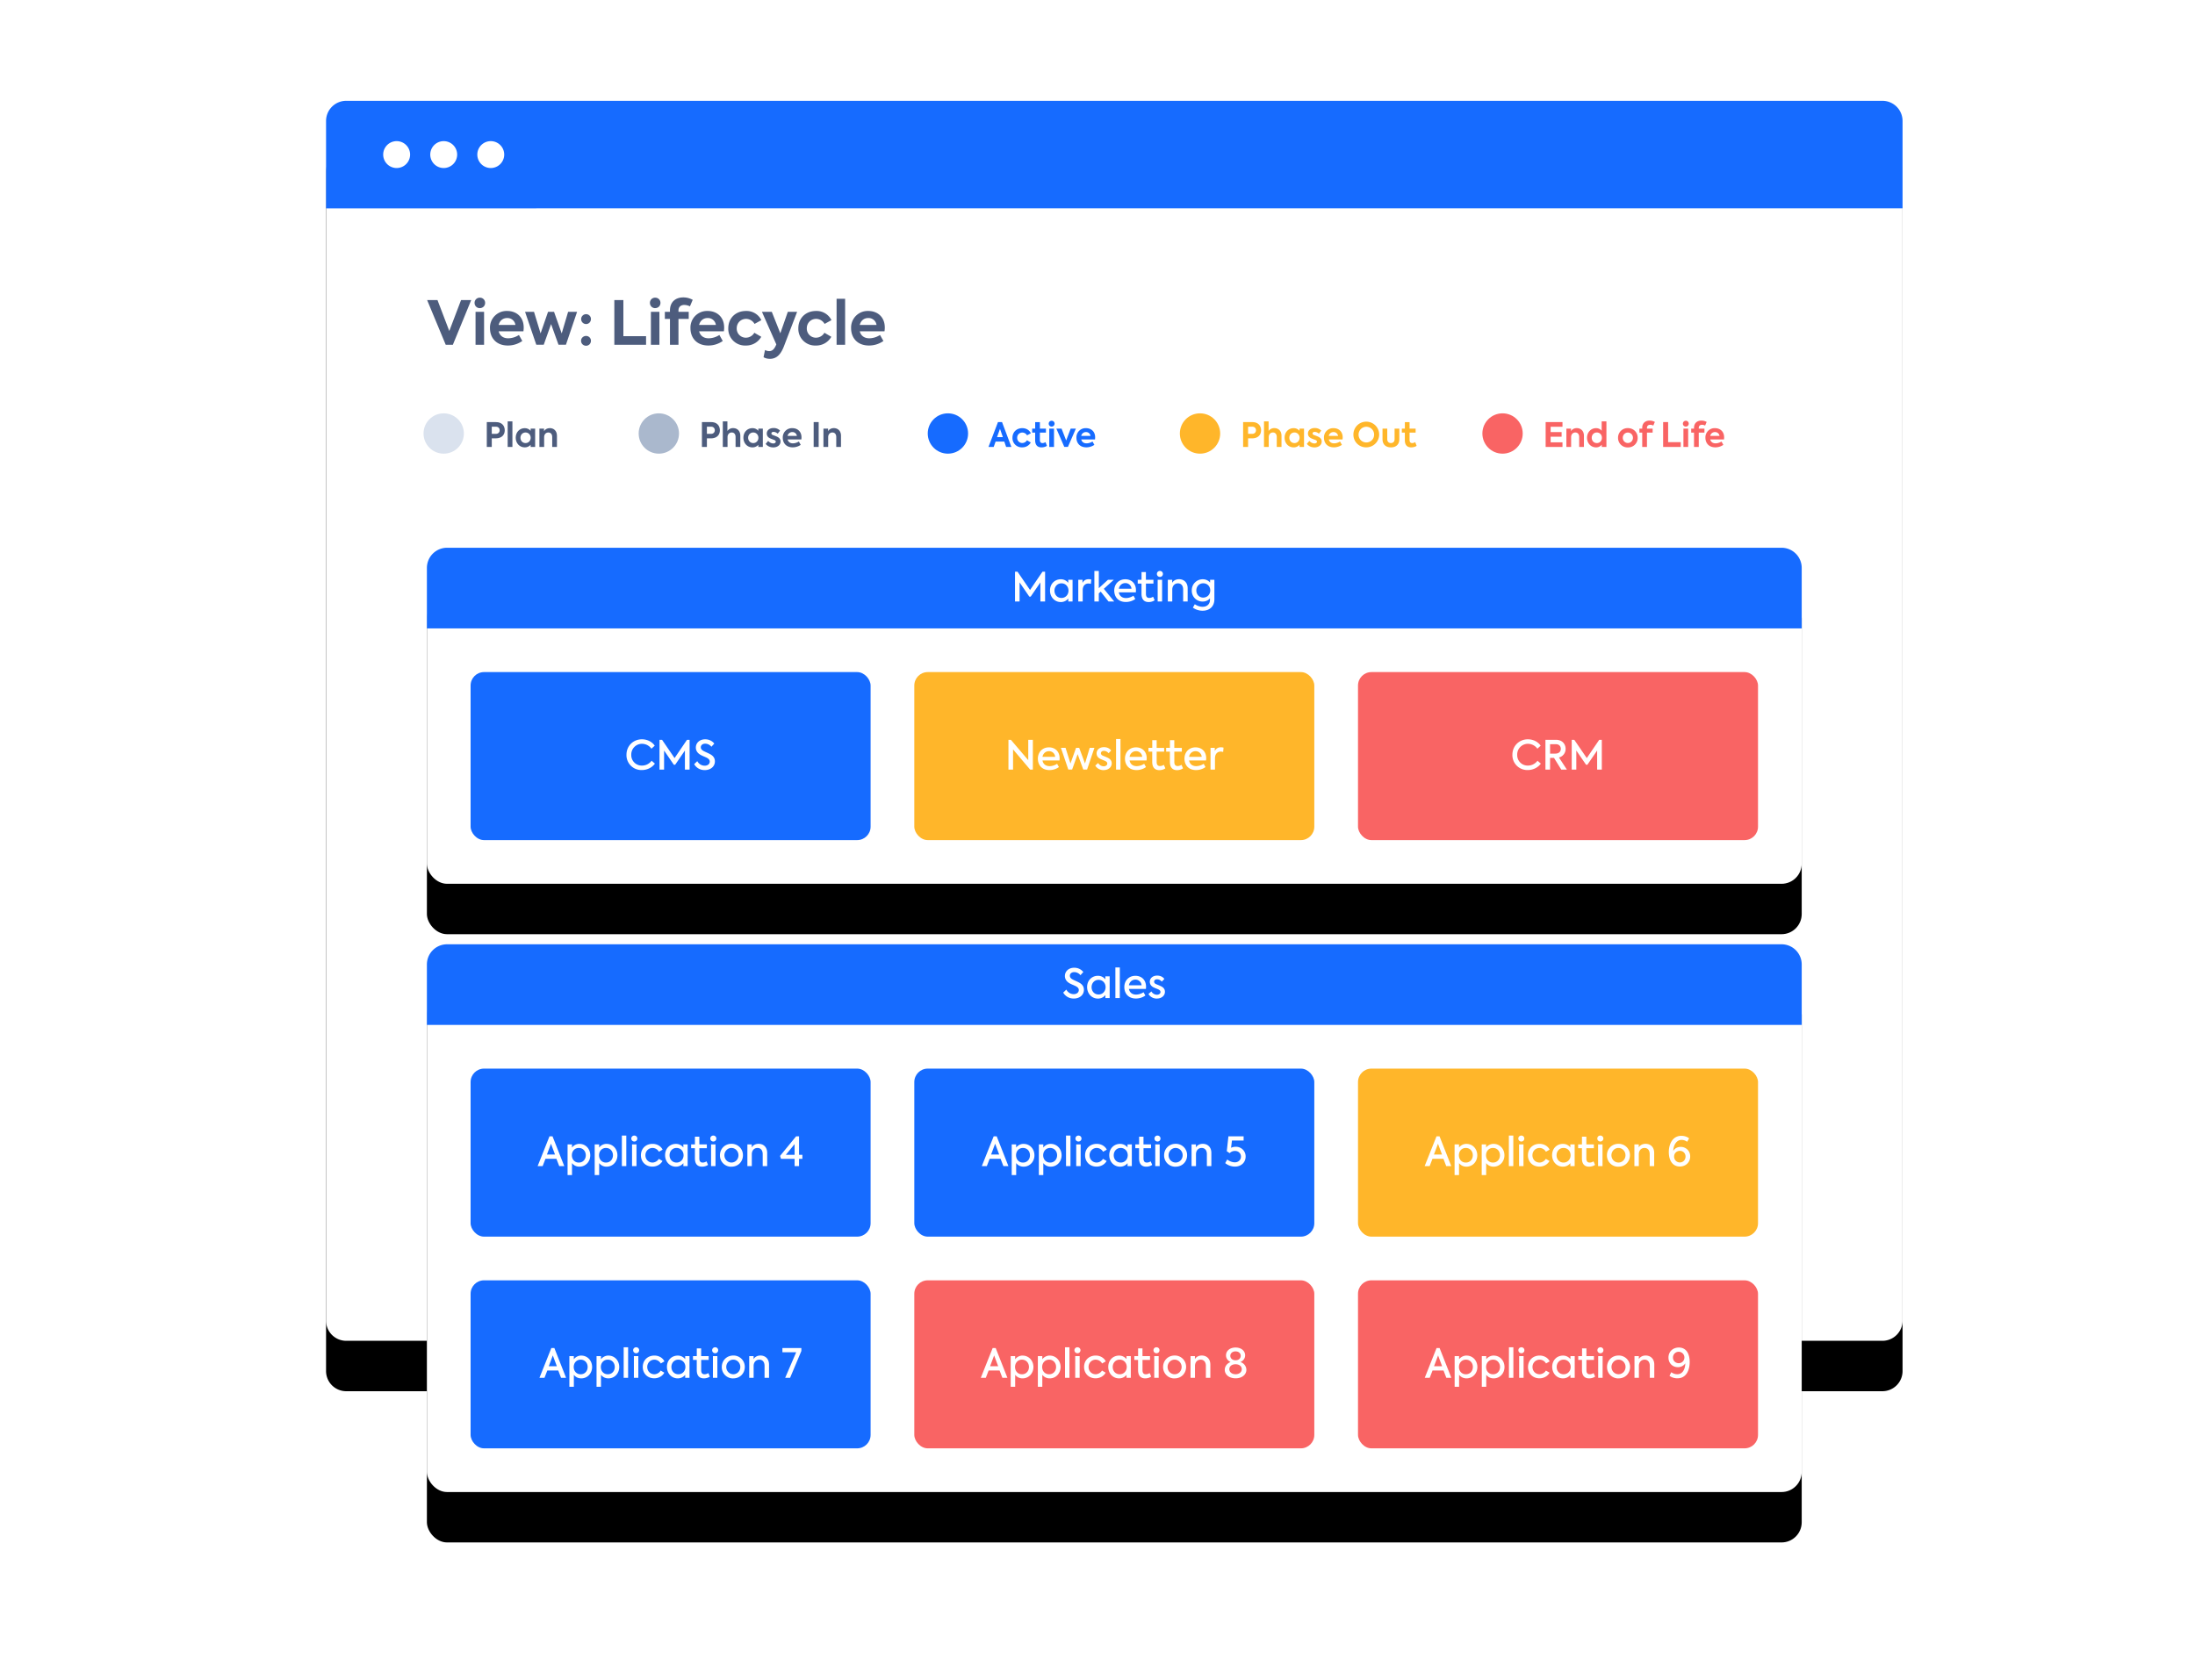 <svg width="653" height="500" xmlns="http://www.w3.org/2000/svg" xmlns:xlink="http://www.w3.org/1999/xlink"><defs><path d="M103 30h457a6 6 0 0 1 6 6v357a6 6 0 0 1-6 6H103a6 6 0 0 1-6-6V36a6 6 0 0 1 6-6z" id="b"/><filter x="-12.8%" y="-12.2%" width="125.6%" height="132.5%" filterUnits="objectBoundingBox" id="a"><feOffset dy="15" in="SourceAlpha" result="shadowOffsetOuter1"/><feGaussianBlur stdDeviation="17.5" in="shadowOffsetOuter1" result="shadowBlurOuter1"/><feColorMatrix values="0 0 0 0 0.157 0 0 0 0 0.204 0 0 0 0 0.31 0 0 0 0.2 0" in="shadowBlurOuter1"/></filter><rect id="d" x="127" y="163" width="409" height="100" rx="6"/><filter x="-14.7%" y="-45%" width="129.3%" height="220%" filterUnits="objectBoundingBox" id="c"><feOffset dy="15" in="SourceAlpha" result="shadowOffsetOuter1"/><feGaussianBlur stdDeviation="17.5" in="shadowOffsetOuter1" result="shadowBlurOuter1"/><feColorMatrix values="0 0 0 0 0.157 0 0 0 0 0.204 0 0 0 0 0.31 0 0 0 0.2 0" in="shadowBlurOuter1"/></filter><rect id="f" x="127" y="281" width="409" height="163" rx="6"/><filter x="-14.7%" y="-27.6%" width="129.3%" height="173.6%" filterUnits="objectBoundingBox" id="e"><feOffset dy="15" in="SourceAlpha" result="shadowOffsetOuter1"/><feGaussianBlur stdDeviation="17.5" in="shadowOffsetOuter1" result="shadowBlurOuter1"/><feColorMatrix values="0 0 0 0 0.157 0 0 0 0 0.204 0 0 0 0 0.31 0 0 0 0.2 0" in="shadowBlurOuter1"/></filter></defs><g fill="none" fill-rule="evenodd"><use fill="#000" filter="url(#a)" xlink:href="#b"/><use fill="#FFF" xlink:href="#b"/><path d="M103 30h457a6 6 0 0 1 6 6v26H97V36a6 6 0 0 1 6-6z" fill="#166BFF"/><path d="M118 50a4 4 0 1 1 0-8 4 4 0 0 1 0 8zm14 0a4 4 0 1 1 0-8 4 4 0 0 1 0 8zm14 0a4 4 0 1 1 0-8 4 4 0 0 1 0 8z" fill="#FFF"/><path d="M137.15 89.3h3.03l-5.46 13.3h-2.12l-5.53-13.3h3.08l3.51 9.2 3.5-9.2zm5.6 2.4c-.88 0-1.57-.67-1.57-1.57 0-.89.69-1.55 1.57-1.55.88 0 1.57.66 1.57 1.55 0 .9-.69 1.56-1.57 1.56zm1.26 10.9h-2.54v-9.81h2.54v9.81zm11.79-5.13c0 .4-.04.76-.09 1.12h-7.36c.3 1.18 1.19 2.08 2.86 2.08a6 6 0 0 0 3.17-.99l1 1.79a7.42 7.42 0 0 1-4.28 1.35c-3.67 0-5.33-2.5-5.33-5.13a4.93 4.93 0 0 1 5.12-5.15c2.79 0 4.91 1.82 4.91 4.93zm-4.91-2.83c-1.28 0-2.24.78-2.54 2.06h4.98a2.37 2.37 0 0 0-2.44-2.06zm8.65 7.94l-3.34-9.79h2.66l1.96 6.43 2.22-6.43h1.78l2.28 6.43 1.91-6.43h2.67l-3.32 9.8h-2.21l-2.21-6.15-2.18 6.14h-2.22zm14.82-6.15a1.47 1.47 0 1 1 0-2.94c.79 0 1.44.63 1.44 1.44 0 .87-.65 1.5-1.44 1.5zm0 6.46c-.83 0-1.5-.63-1.5-1.48 0-.8.67-1.44 1.5-1.44.79 0 1.44.63 1.44 1.44 0 .85-.65 1.48-1.44 1.48zm8.4-.29V89.3h2.69v10.74h6.75v2.56h-9.44zm12.15-10.9c-.88 0-1.56-.67-1.56-1.57 0-.89.68-1.55 1.56-1.55.89 0 1.57.66 1.57 1.55 0 .9-.68 1.56-1.57 1.56zm1.26 10.9h-2.53v-9.81h2.53v9.81zm7.5-11.86c-1.18 0-1.83.6-1.83 1.7v.35h3.05v2.12h-3.05v7.69h-2.53v-7.69h-1.52V92.8h1.52v-.4c0-2.6 1.72-3.9 3.97-3.9 1.07 0 1.95.27 2.8.72l-.83 1.94a3.84 3.84 0 0 0-1.59-.41zm11.76 6.73c0 .4-.03.76-.09 1.12h-7.36c.3 1.18 1.19 2.08 2.86 2.08a6 6 0 0 0 3.17-.99l1.01 1.79a7.42 7.42 0 0 1-4.28 1.35c-3.68 0-5.33-2.5-5.33-5.13a4.93 4.93 0 0 1 5.11-5.15c2.79 0 4.91 1.82 4.91 4.93zm-4.91-2.83c-1.28 0-2.23.78-2.54 2.06h4.99a2.37 2.37 0 0 0-2.45-2.06zm11.34 8.18a4.96 4.96 0 0 1-5.2-5.13c0-3 2.16-5.15 5.27-5.15a4.9 4.9 0 0 1 4.57 2.73l-2.03 1.12a2.92 2.92 0 0 0-2.5-1.5c-1.6 0-2.8 1.21-2.8 2.8a2.7 2.7 0 0 0 2.74 2.8 2.9 2.9 0 0 0 2.5-1.47l2.06 1.2a5.12 5.12 0 0 1-4.61 2.6zm12.51-10.03h2.77l-3.94 10.3c-.94 2.4-2.16 3.69-4.16 3.69-.74 0-1.4-.18-1.89-.49l.43-2.12c.38.18.81.32 1.26.32.81 0 1.4-.47 1.91-1.55l.2-.45-4.28-9.7h2.93l2.54 6.39 2.23-6.39zm8.33 10.03a4.96 4.96 0 0 1-5.2-5.13c0-3 2.16-5.15 5.28-5.15a4.9 4.9 0 0 1 4.57 2.73l-2.04 1.12a2.92 2.92 0 0 0-2.5-1.5c-1.6 0-2.79 1.21-2.79 2.8a2.7 2.7 0 0 0 2.74 2.8 2.9 2.9 0 0 0 2.5-1.47l2.05 1.2a5.12 5.12 0 0 1-4.6 2.6zm8.72-.22h-2.54V88.92h2.54v13.68zm11.8-5.13c0 .4-.03.76-.09 1.12h-7.36c.3 1.18 1.19 2.08 2.86 2.08a6 6 0 0 0 3.17-.99l1.01 1.79a7.42 7.42 0 0 1-4.28 1.35c-3.68 0-5.33-2.5-5.33-5.13a4.93 4.93 0 0 1 5.11-5.15c2.79 0 4.91 1.82 4.91 4.93zm-4.91-2.83c-1.28 0-2.23.78-2.54 2.06h4.99a2.37 2.37 0 0 0-2.45-2.06z" fill="#4D5C7D" fill-rule="nonzero"/><circle fill="#DAE2EE" fill-rule="nonzero" cx="132" cy="129" r="6"/><path d="M147.55 125.61c1.86 0 2.61 1.21 2.61 2.44 0 1.26-.79 2.4-2.72 2.4h-1.14V133h-1.48v-7.39h2.73zm-.06 3.5c.81 0 1.16-.54 1.16-1.08 0-.55-.38-1.05-1.08-1.05h-1.27v2.13h1.19zm4.95 3.89h-1.41v-7.6h1.41v7.6zm5.42-5.45h1.34V133h-1.34v-.63c-.4.43-.97.76-1.74.76-1.58 0-2.7-1.26-2.7-2.88 0-1.64 1.15-2.84 2.7-2.84.77 0 1.33.34 1.74.79v-.65zm-1.51 4.3c.9 0 1.53-.72 1.53-1.58 0-.85-.63-1.57-1.53-1.57-.91 0-1.52.72-1.52 1.57 0 .87.62 1.58 1.52 1.58zm4.12 1.15v-5.45h1.38v.76c.28-.51.9-.91 1.71-.91 1.1 0 2.13.73 2.13 2.27V133h-1.41v-2.95c0-.88-.47-1.35-1.15-1.35-.74 0-1.25.56-1.25 1.38V133h-1.41z" fill="#4D5C7D" fill-rule="nonzero"/><circle fill="#AAB8CD" fill-rule="nonzero" cx="196" cy="129" r="6"/><path d="M211.55 125.61c1.86 0 2.61 1.21 2.61 2.44 0 1.26-.79 2.4-2.72 2.4h-1.14V133h-1.48v-7.39h2.73zm-.06 3.5c.81 0 1.16-.54 1.16-1.08 0-.55-.38-1.05-1.08-1.05h-1.27v2.13h1.19zm3.54 3.89v-7.6h1.37v2.86a2 2 0 0 1 1.72-.86c1.1 0 2.12.73 2.12 2.27V133h-1.41v-2.95c0-.88-.46-1.35-1.14-1.35-.74 0-1.25.56-1.25 1.38V133h-1.41zm10.57-5.45h1.34V133h-1.34v-.63c-.4.43-.97.76-1.74.76-1.58 0-2.7-1.26-2.7-2.88 0-1.64 1.15-2.84 2.7-2.84.77 0 1.33.34 1.74.79v-.65zm-1.51 4.3c.9 0 1.53-.72 1.53-1.58 0-.85-.63-1.57-1.53-1.57-.91 0-1.52.72-1.52 1.57 0 .87.62 1.58 1.52 1.58zm5.94 1.29c-.87 0-1.7-.35-2.25-1.05l.75-.89c.39.47.96.76 1.51.76.43 0 .75-.22.75-.53 0-.2-.13-.35-.39-.47-.3-.14-1.02-.37-1.35-.54-.62-.3-.94-.78-.94-1.41 0-.95.8-1.64 2.04-1.64.7 0 1.38.23 1.91.78l-.7.91a1.85 1.85 0 0 0-1.25-.54c-.39 0-.62.21-.62.46 0 .19.12.38.48.5.34.13.88.31 1.31.53.61.32.92.74.92 1.38 0 .99-.84 1.75-2.17 1.75zm8.41-2.99c0 .22-.02.42-.05.62h-4.09c.17.66.66 1.16 1.59 1.16.6 0 1.3-.23 1.76-.55l.56.99c-.52.38-1.37.75-2.38.75-2.04 0-2.96-1.39-2.96-2.85a2.74 2.74 0 0 1 2.84-2.86c1.55 0 2.73 1.01 2.73 2.74zm-2.73-1.57a1.4 1.4 0 0 0-1.41 1.14h2.77a1.32 1.32 0 0 0-1.36-1.14zm6.35-2.97h1.49V133h-1.49v-7.39zm2.91 7.39v-5.45h1.38v.76c.28-.51.9-.91 1.71-.91 1.1 0 2.13.73 2.13 2.27V133h-1.41v-2.95c0-.88-.47-1.35-1.15-1.35-.74 0-1.25.56-1.25 1.38V133h-1.41z" fill="#4D5C7D" fill-rule="nonzero"/><circle fill="#166BFF" fill-rule="nonzero" cx="282" cy="129" r="6"/><path d="M299.32 133l-.55-1.6h-2.58l-.57 1.6h-1.55l2.82-7.39h1.21l2.78 7.39h-1.56zm-1.83-5.38l-.88 2.46h1.74l-.86-2.46zm6.6 5.5a2.76 2.76 0 0 1-2.89-2.85c0-1.66 1.2-2.86 2.93-2.86 1.08 0 2.08.53 2.54 1.52l-1.13.62a1.62 1.62 0 0 0-1.39-.83c-.89 0-1.55.67-1.55 1.55 0 .89.65 1.56 1.52 1.56.58 0 1.15-.35 1.39-.82l1.14.67a2.85 2.85 0 0 1-2.56 1.44zm6.95-1.55l.42 1.11c-.43.29-1.05.45-1.61.45-1.25 0-1.9-.74-1.9-2.15v-2.25h-.89v-1.18h.9v-1.93h1.4v1.93h1.8v1.18h-1.8v2.16c0 .63.24.96.77.96.35 0 .64-.13.91-.28zm1.82-4.63a.85.85 0 0 1-.87-.87c0-.49.38-.86.87-.86s.87.37.87.86c0 .5-.38.87-.87.87zm.7 6.06h-1.41v-5.45h1.41V133zm4.96-5.45h1.55l-2.37 5.44h-1.08l-2.36-5.44h1.55l1.37 3.53 1.34-3.53zm7.28 2.6c0 .22-.02.42-.05.62h-4.09c.17.66.66 1.16 1.59 1.16.6 0 1.3-.23 1.76-.55l.56.99c-.52.38-1.37.75-2.38.75-2.04 0-2.96-1.39-2.96-2.85a2.74 2.74 0 0 1 2.84-2.86c1.55 0 2.73 1.01 2.73 2.74zm-2.73-1.57a1.4 1.4 0 0 0-1.41 1.14h2.77a1.32 1.32 0 0 0-1.36-1.14z" fill="#166BFF" fill-rule="nonzero"/><circle fill="#FFB62A" fill-rule="nonzero" cx="357" cy="129" r="6"/><path d="M372.55 125.61c1.86 0 2.61 1.21 2.61 2.44 0 1.26-.79 2.4-2.72 2.4h-1.14V133h-1.48v-7.39h2.73zm-.06 3.5c.81 0 1.16-.54 1.16-1.08 0-.55-.38-1.05-1.08-1.05h-1.27v2.13h1.19zm3.54 3.89v-7.6h1.37v2.86a2 2 0 0 1 1.72-.86c1.1 0 2.12.73 2.12 2.27V133h-1.41v-2.95c0-.88-.46-1.35-1.14-1.35-.74 0-1.25.56-1.25 1.38V133h-1.41zm10.57-5.45h1.34V133h-1.34v-.63c-.4.43-.97.76-1.74.76-1.58 0-2.7-1.26-2.7-2.88 0-1.64 1.15-2.84 2.7-2.84.77 0 1.33.34 1.74.79v-.65zm-1.51 4.3c.9 0 1.53-.72 1.53-1.58 0-.85-.63-1.57-1.53-1.57-.91 0-1.52.72-1.52 1.57 0 .87.62 1.58 1.52 1.58zm5.94 1.29c-.87 0-1.7-.35-2.25-1.05l.75-.89c.39.47.96.76 1.51.76.43 0 .75-.22.75-.53 0-.2-.13-.35-.39-.47-.3-.14-1.02-.37-1.35-.54-.62-.3-.94-.78-.94-1.41 0-.95.8-1.64 2.04-1.64.7 0 1.38.23 1.91.78l-.7.91a1.85 1.85 0 0 0-1.25-.54c-.39 0-.62.21-.62.46 0 .19.12.38.48.5.34.13.88.31 1.31.53.61.32.92.74.92 1.38 0 .99-.84 1.75-2.17 1.75zm8.41-2.99c0 .22-.02.42-.05.62h-4.09c.17.66.66 1.16 1.59 1.16.6 0 1.3-.23 1.76-.55l.56.99c-.52.38-1.37.75-2.38.75-2.04 0-2.96-1.39-2.96-2.85a2.74 2.74 0 0 1 2.84-2.86c1.55 0 2.73 1.01 2.73 2.74zm-2.73-1.57a1.4 1.4 0 0 0-1.41 1.14h2.77a1.32 1.32 0 0 0-1.36-1.14zm9.76 4.54a3.75 3.75 0 0 1-3.84-3.79 3.81 3.81 0 0 1 3.85-3.85 3.82 3.82 0 1 1-.01 7.64zm.01-1.46c1.3 0 2.32-1 2.31-2.35a2.3 2.3 0 1 0-4.62 0 2.28 2.28 0 0 0 2.31 2.35zm7.31 1.47c-1.53 0-2.5-.89-2.5-2.43v-3.15h1.41v3.15c0 .68.4 1.14 1.09 1.14.69 0 1.09-.46 1.09-1.14v-3.15h1.41v3.15c0 1.55-.96 2.43-2.5 2.43zm7.23-1.56l.42 1.11c-.43.29-1.05.45-1.61.45-1.25 0-1.9-.74-1.9-2.15v-2.25h-.89v-1.18h.9v-1.93h1.4v1.93h1.8v1.18h-1.8v2.16c0 .63.24.96.77.96.35 0 .64-.13.91-.28z" fill="#FFB62A" fill-rule="nonzero"/><circle fill="#F96464" fill-rule="nonzero" cx="447" cy="129" r="6"/><path d="M459.82 133v-7.39h5.01v1.38h-3.52v1.59h3.26v1.38h-3.26v1.66h3.52V133h-5.01zm6.17 0v-5.45h1.38v.76c.28-.51.9-.91 1.71-.91 1.1 0 2.13.73 2.13 2.27V133h-1.41v-2.95c0-.88-.47-1.35-1.15-1.35-.74 0-1.25.56-1.25 1.38V133h-1.41zm10.5-7.6h1.41v7.6h-1.38v-.67c-.38.46-.92.8-1.69.8-1.54 0-2.7-1.22-2.7-2.86 0-1.62 1.17-2.86 2.7-2.86.75 0 1.28.33 1.66.77v-2.78zm-1.44 6.45c.91 0 1.51-.71 1.51-1.58 0-.86-.6-1.57-1.51-1.57s-1.52.71-1.52 1.57c0 .87.61 1.58 1.52 1.58zm9.23 1.29a2.81 2.81 0 0 1-2.92-2.87 2.83 2.83 0 0 1 2.92-2.87c1.74 0 2.92 1.3 2.92 2.87a2.81 2.81 0 0 1-2.92 2.87zm0-1.31c.85 0 1.51-.69 1.51-1.56 0-.86-.66-1.55-1.51-1.55s-1.51.69-1.51 1.55c0 .87.66 1.56 1.51 1.56zm6.69-5.42c-.65 0-1.01.33-1.01.95v.19h1.69v1.18h-1.69V133h-1.41v-4.27h-.84v-1.18h.84v-.22c0-1.45.96-2.17 2.21-2.17.59 0 1.08.15 1.55.4l-.46 1.08a2.13 2.13 0 0 0-.88-.23zm3.8 6.59v-7.39h1.49v5.97h3.75V133h-5.24zm6.75-6.06a.85.85 0 0 1-.87-.87c0-.49.38-.86.87-.86s.87.37.87.86c0 .5-.38.87-.87.87zm.7 6.06h-1.41v-5.45h1.41V133zm4.16-6.59c-.65 0-1.01.33-1.01.95v.19h1.69v1.18h-1.69V133h-1.41v-4.27h-.84v-1.18h.84v-.22c0-1.45.96-2.17 2.21-2.17.59 0 1.08.15 1.55.4l-.46 1.08a2.13 2.13 0 0 0-.88-.23zm6.54 3.74c0 .22-.02.42-.05.62h-4.09c.17.66.66 1.16 1.59 1.16.6 0 1.3-.23 1.76-.55l.56.99c-.52.38-1.37.75-2.38.75-2.04 0-2.96-1.39-2.96-2.85a2.74 2.74 0 0 1 2.84-2.86c1.55 0 2.73 1.01 2.73 2.74zm-2.73-1.57a1.4 1.4 0 0 0-1.41 1.14h2.77a1.32 1.32 0 0 0-1.36-1.14z" fill="#F96464" fill-rule="nonzero"/><use fill="#000" filter="url(#c)" xlink:href="#d"/><use fill="#FFF" xlink:href="#d"/><path d="M133 163h397a6 6 0 0 1 6 6v18H127v-18a6 6 0 0 1 6-6z" fill="#166BFF"/><path d="M301.96 179v-8.87h.75l3.72 5.44 3.7-5.44h.78V179h-1.4v-5.68l-2.89 4.23h-.4l-2.9-4.23V179h-1.36zm15.85-6.47h1.27V179h-1.27v-.89a2.81 2.81 0 0 1-2.21 1.05c-1.87 0-3.23-1.5-3.23-3.44 0-1.93 1.37-3.34 3.23-3.34.95 0 1.68.43 2.2 1.05v-.9zm-2.03 5.41c1.25 0 2.09-1 2.09-2.18 0-1.18-.84-2.17-2.09-2.17-1.27 0-2.08 1-2.08 2.18 0 1.19.82 2.17 2.08 2.17zm5 1.06v-6.47h1.26v.93c.4-.75 1.01-1.1 1.84-1.1.23 0 .5.03.77.11l-.12 1.29a2.14 2.14 0 0 0-.71-.12c-.94 0-1.72.6-1.72 2.05V179h-1.32zm9 0l-2.32-2.94-.57.52V179h-1.32v-9.1h1.32v5.13l2.73-2.5h1.74l-2.98 2.69 3.1 3.78h-1.7zm8.16-3.36c0 .26-.02.46-.04.64h-5.06c.18.92.82 1.69 2.15 1.69a4.1 4.1 0 0 0 2.2-.7l.55.97c-.59.46-1.63.9-2.8.9-2.43 0-3.46-1.69-3.46-3.4 0-1.91 1.32-3.36 3.3-3.36 1.8 0 3.16 1.2 3.16 3.26zm-3.16-2.12c-1.01 0-1.74.68-1.94 1.68h3.77a1.79 1.79 0 0 0-1.83-1.68zm8.26 4.06l.46 1.04c-.48.36-1.15.54-1.79.54-1.43 0-2.12-.9-2.12-2.48v-3.02h-1.12v-1.13h1.13v-2.29h1.3v2.3h2.24v1.12h-2.23v3.05c0 .78.27 1.23 1 1.23.41 0 .79-.15 1.13-.36zm2.03-5.9c-.5 0-.9-.38-.9-.9 0-.5.4-.88.9-.88s.89.38.89.88c0 .52-.38.9-.89.9zm.65 7.32h-1.32v-6.47h1.32V179zm1.7 0v-6.47h1.3v.91c.37-.66 1.12-1.08 2.05-1.08 1.32 0 2.55.87 2.55 2.7V179h-1.34v-3.56c0-1.22-.64-1.85-1.54-1.85-1 0-1.7.77-1.7 1.87V179h-1.32zm12.58-6.47h1.27v5.81c0 2.11-1.41 3.4-3.5 3.4a4.97 4.97 0 0 1-2.9-.92l.58-1.02c.58.41 1.43.77 2.3.77 1.4 0 2.21-.87 2.21-2.05v-.47c-.51.59-1.23.96-2.17.96a3.2 3.2 0 0 1-3.24-3.32 3.24 3.24 0 0 1 3.3-3.31c.93 0 1.63.4 2.15.98v-.83zm-2.04 5.3c1.2 0 2.08-.92 2.08-2.13 0-1.22-.88-2.12-2.08-2.12-1.19 0-2.06.9-2.06 2.12 0 1.22.87 2.14 2.06 2.14z" fill="#FFF" fill-rule="nonzero"/><use fill="#000" filter="url(#e)" xlink:href="#f"/><use fill="#FFF" xlink:href="#f"/><rect fill="#166BFF" x="140" y="200" width="119" height="50" rx="4"/><path d="M190.93 229.15a4.43 4.43 0 0 1-4.56-4.53c0-2.74 2.1-4.62 4.6-4.62 1.64 0 3.07.79 3.81 1.9l-.98.9a3.48 3.48 0 0 0-2.8-1.46 3.18 3.18 0 0 0-3.2 3.28 3.1 3.1 0 0 0 3.2 3.2c1.17 0 2.18-.56 2.85-1.44l.98.86c-.79 1.1-2.2 1.91-3.9 1.91zm5.27-.13v-8.87h.76l3.72 5.44 3.7-5.44h.77v8.87h-1.39v-5.68l-2.9 4.23h-.4l-2.9-4.23v5.68h-1.36zm13.44.14a3.51 3.51 0 0 1-3.13-1.76l.93-.9a2.48 2.48 0 0 0 2.2 1.36c.95 0 1.51-.57 1.51-1.22 0-.55-.4-.88-.87-1.14-.6-.3-1.31-.54-1.92-.9-.77-.46-1.35-1.14-1.35-2.14 0-1.37 1.1-2.46 2.79-2.46.97 0 1.96.37 2.7 1.27l-.86.95a2.39 2.39 0 0 0-1.83-.92c-.76 0-1.32.42-1.32 1.08 0 .52.36.84.74 1.06.48.28 1.48.67 2.09 1.02.8.44 1.36 1.1 1.36 2.11 0 1.53-1.28 2.6-3.04 2.6z" fill="#FFF" fill-rule="nonzero"/><rect fill="#166BFF" x="140" y="318" width="119" height="50" rx="4"/><path d="M166.37 347.02l-.84-2.18h-3.26l-.84 2.18h-1.49l3.53-8.87h.9l3.5 8.87h-1.5zm-2.46-6.67l-1.2 3.21h2.4l-1.2-3.21zm8.48.05c1.86 0 3.21 1.5 3.21 3.4 0 1.86-1.35 3.38-3.23 3.38-.96 0-1.69-.42-2.2-1.06v3.56h-1.32v-9.13h1.32v.94a2.8 2.8 0 0 1 2.22-1.1zm-.2 5.56c1.26 0 2.08-.98 2.08-2.18 0-1.19-.82-2.17-2.08-2.17-1.26 0-2.06 1-2.06 2.17 0 1.2.8 2.18 2.06 2.18zm8.27-5.56c1.86 0 3.22 1.5 3.22 3.4 0 1.86-1.36 3.38-3.23 3.38-.96 0-1.7-.42-2.2-1.06v3.56h-1.33v-9.13h1.32v.94a2.8 2.8 0 0 1 2.22-1.1zm-.19 5.56c1.26 0 2.08-.98 2.08-2.18 0-1.19-.82-2.17-2.08-2.17-1.26 0-2.06 1-2.06 2.17 0 1.2.8 2.18 2.06 2.18zm6.05 1.06H185v-9.1h1.32v9.1zm2.39-7.32c-.5 0-.9-.38-.9-.9 0-.5.4-.88.9-.88s.88.38.88.88c0 .52-.38.9-.88.9zm.64 7.32h-1.32v-6.47h1.32v6.47zm4.74.14c-2 0-3.42-1.41-3.42-3.37 0-1.98 1.43-3.4 3.47-3.4 1.29 0 2.46.65 2.98 1.73l-1.1.62a2.19 2.19 0 0 0-1.87-1.13c-1.23 0-2.14.95-2.14 2.18 0 1.21.88 2.16 2.1 2.16.76 0 1.54-.47 1.88-1.1l1.1.63c-.54 1.01-1.7 1.68-3 1.68zm9.2-6.6h1.28v6.46h-1.27v-.89a2.81 2.81 0 0 1-2.21 1.05c-1.87 0-3.23-1.5-3.23-3.44 0-1.93 1.37-3.34 3.23-3.34.95 0 1.68.43 2.2 1.05v-.9zm-2.02 5.4c1.25 0 2.09-1 2.09-2.18 0-1.18-.84-2.17-2.09-2.17-1.27 0-2.08 1-2.08 2.18 0 1.19.82 2.17 2.08 2.17zm8.92-.36l.45 1.04c-.48.36-1.15.54-1.79.54-1.42 0-2.12-.9-2.12-2.48v-3.02h-1.12v-1.13h1.13v-2.29h1.31v2.3h2.23v1.12h-2.23v3.05c0 .78.28 1.23 1 1.23.42 0 .79-.15 1.14-.36zm2.02-5.9c-.5 0-.9-.38-.9-.9 0-.5.4-.88.9-.88s.9.38.9.88c0 .52-.4.9-.9.9zm.65 7.32h-1.32v-6.47h1.32v6.47zm4.74.17a3.33 3.33 0 0 1-3.42-3.41c0-1.86 1.4-3.4 3.42-3.4a3.34 3.34 0 0 1 3.42 3.4c0 1.88-1.4 3.4-3.42 3.4zm0-1.24c1.18 0 2.09-.97 2.09-2.17 0-1.18-.91-2.17-2.09-2.17-1.17 0-2.09 1-2.09 2.17 0 1.2.92 2.17 2.1 2.17zm4.74 1.07v-6.47h1.3v.91c.37-.66 1.11-1.08 2.05-1.08 1.32 0 2.54.87 2.54 2.7v3.94h-1.33v-3.56c0-1.22-.65-1.85-1.55-1.85-1 0-1.69.77-1.69 1.87v3.54h-1.32zm16.36-3.36v1.19h-.99v2.17h-1.32v-2.17h-4.05l-.28-.87 4.78-5.83h.87v5.51h.99zm-4.92 0h2.61v-3.2l-2.61 3.2z" fill="#FFF" fill-rule="nonzero"/><rect fill="#166BFF" x="140" y="381" width="119" height="50" rx="4"/><path d="M166.92 410.02l-.84-2.18h-3.26l-.84 2.18h-1.5l3.54-8.87h.9l3.49 8.87h-1.49zm-2.46-6.67l-1.2 3.21h2.4l-1.2-3.21zm8.47.05c1.86 0 3.22 1.5 3.22 3.4 0 1.86-1.36 3.38-3.23 3.38-.96 0-1.7-.42-2.2-1.06v3.56h-1.33v-9.13h1.32v.94a2.8 2.8 0 0 1 2.22-1.1zm-.19 5.56c1.26 0 2.08-.98 2.08-2.18 0-1.19-.82-2.17-2.08-2.17-1.26 0-2.06 1-2.06 2.17 0 1.2.8 2.18 2.06 2.18zm8.27-5.56c1.86 0 3.21 1.5 3.21 3.4 0 1.86-1.35 3.38-3.22 3.38-.96 0-1.7-.42-2.21-1.06v3.56h-1.32v-9.13h1.32v.94a2.8 2.8 0 0 1 2.22-1.1zm-.2 5.56c1.27 0 2.08-.98 2.08-2.18 0-1.19-.81-2.17-2.07-2.17-1.26 0-2.07 1-2.07 2.17 0 1.2.8 2.18 2.07 2.18zm6.05 1.06h-1.32v-9.1h1.32v9.1zm2.4-7.32c-.51 0-.9-.38-.9-.9 0-.5.39-.88.9-.88.5 0 .88.38.88.88 0 .52-.38.9-.89.9zm.64 7.32h-1.32v-6.47h1.32v6.47zm4.74.14c-2 0-3.42-1.41-3.42-3.37 0-1.98 1.43-3.4 3.47-3.4 1.28 0 2.46.65 2.97 1.73l-1.09.62a2.19 2.19 0 0 0-1.87-1.13c-1.24 0-2.15.95-2.15 2.18 0 1.21.89 2.16 2.1 2.16.77 0 1.55-.47 1.89-1.1l1.09.63c-.53 1.01-1.7 1.68-2.99 1.68zm9.2-6.6h1.28v6.46h-1.28v-.89a2.81 2.81 0 0 1-2.2 1.05c-1.88 0-3.23-1.5-3.23-3.44 0-1.93 1.37-3.34 3.23-3.34.94 0 1.68.43 2.2 1.05v-.9zm-2.02 5.4c1.24 0 2.08-1 2.08-2.18 0-1.18-.84-2.17-2.08-2.17-1.28 0-2.08 1-2.08 2.18 0 1.19.82 2.17 2.08 2.17zm8.91-.36l.46 1.04c-.48.36-1.15.54-1.79.54-1.43 0-2.12-.9-2.12-2.48v-3.02h-1.12v-1.13h1.13v-2.29h1.3v2.3h2.24v1.12h-2.23v3.05c0 .78.27 1.23 1 1.23.41 0 .78-.15 1.13-.36zm2.03-5.9c-.5 0-.9-.38-.9-.9 0-.5.4-.88.9-.88s.89.38.89.88c0 .52-.39.9-.89.9zm.65 7.32h-1.32v-6.47h1.32v6.47zm4.74.17a3.33 3.33 0 0 1-3.42-3.41c0-1.86 1.4-3.4 3.42-3.4a3.34 3.34 0 0 1 3.42 3.4c0 1.88-1.4 3.4-3.42 3.4zm0-1.24c1.17 0 2.09-.97 2.09-2.17 0-1.18-.92-2.17-2.1-2.17-1.17 0-2.08 1-2.08 2.17 0 1.2.91 2.17 2.09 2.17zm4.74 1.07v-6.47h1.3v.91c.37-.66 1.11-1.08 2.05-1.08 1.32 0 2.54.87 2.54 2.7v3.94h-1.33v-3.56c0-1.22-.65-1.85-1.55-1.85-1 0-1.7.77-1.7 1.87v3.54h-1.31zm9.87-8.87h5.64v.88l-3.36 7.99h-1.46l3.28-7.62h-4.1v-1.25z" fill="#FFF" fill-rule="nonzero"/><rect fill="#166BFF" x="272" y="318" width="119" height="50" rx="4"/><path d="M298.51 347.02l-.84-2.18h-3.26l-.84 2.18h-1.49l3.53-8.87h.9l3.49 8.87h-1.49zm-2.46-6.67l-1.2 3.21h2.4l-1.2-3.21zm8.47.05c1.86 0 3.22 1.5 3.22 3.4 0 1.86-1.36 3.38-3.23 3.38-.96 0-1.69-.42-2.2-1.06v3.56h-1.33v-9.13h1.32v.94a2.8 2.8 0 0 1 2.22-1.1zm-.19 5.56c1.26 0 2.08-.98 2.08-2.18 0-1.19-.82-2.17-2.08-2.17-1.26 0-2.06 1-2.06 2.17 0 1.2.8 2.18 2.06 2.18zm8.27-5.56c1.86 0 3.22 1.5 3.22 3.4 0 1.86-1.36 3.38-3.23 3.38-.96 0-1.7-.42-2.21-1.06v3.56h-1.32v-9.13h1.32v.94a2.8 2.8 0 0 1 2.22-1.1zm-.2 5.56c1.27 0 2.08-.98 2.08-2.18 0-1.19-.81-2.17-2.07-2.17-1.26 0-2.07 1-2.07 2.17 0 1.2.8 2.18 2.07 2.18zm6.06 1.06h-1.32v-9.1h1.32v9.1zm2.38-7.32c-.5 0-.9-.38-.9-.9 0-.5.4-.88.9-.88s.9.38.9.88c0 .52-.4.9-.9.9zm.65 7.32h-1.32v-6.47h1.32v6.47zm4.74.14c-2 0-3.42-1.41-3.42-3.37 0-1.98 1.43-3.4 3.47-3.4 1.28 0 2.46.65 2.98 1.73l-1.1.62a2.19 2.19 0 0 0-1.87-1.13c-1.23 0-2.15.95-2.15 2.18 0 1.21.9 2.16 2.1 2.16.77 0 1.55-.47 1.89-1.1l1.09.63c-.53 1.01-1.7 1.68-2.99 1.68zm9.2-6.6h1.28v6.46h-1.27v-.89a2.81 2.81 0 0 1-2.21 1.05c-1.87 0-3.23-1.5-3.23-3.44 0-1.93 1.37-3.34 3.23-3.34.95 0 1.68.43 2.2 1.05v-.9zm-2.02 5.4c1.25 0 2.09-1 2.09-2.18 0-1.18-.84-2.17-2.1-2.17-1.26 0-2.07 1-2.07 2.18 0 1.19.82 2.17 2.08 2.17zm8.91-.36l.46 1.04c-.48.36-1.15.54-1.79.54-1.43 0-2.12-.9-2.12-2.48v-3.02h-1.12v-1.13h1.13v-2.29h1.3v2.3h2.24v1.12h-2.23v3.05c0 .78.27 1.23 1 1.23.41 0 .79-.15 1.13-.36zm2.03-5.9c-.5 0-.9-.38-.9-.9 0-.5.4-.88.9-.88s.89.38.89.88c0 .52-.38.9-.89.9zm.65 7.32h-1.32v-6.47H345v6.47zm4.74.17a3.33 3.33 0 0 1-3.42-3.41c0-1.86 1.4-3.4 3.42-3.4a3.34 3.34 0 0 1 3.42 3.4c0 1.88-1.4 3.4-3.42 3.4zm0-1.24c1.18 0 2.09-.97 2.09-2.17 0-1.18-.91-2.17-2.09-2.17-1.18 0-2.09 1-2.09 2.17 0 1.2.91 2.17 2.09 2.17zm4.74 1.07v-6.47h1.3v.91c.37-.66 1.11-1.08 2.05-1.08 1.32 0 2.54.87 2.54 2.7v3.94h-1.33v-3.56c0-1.22-.65-1.85-1.55-1.85-1 0-1.69.77-1.69 1.87v3.54h-1.32zm13.12-5.76a2.86 2.86 0 0 1 2.97 2.9c0 1.73-1.3 3-3.2 3-1 0-2.03-.36-2.88-1.04l.61-1.08a3.8 3.8 0 0 0 2.22.85c1.12 0 1.86-.75 1.86-1.71s-.74-1.68-1.78-1.68c-.57 0-1.14.2-1.58.66l-.86-.58.49-4.43h4.52v1.25h-3.47l-.26 2.16c.37-.18.84-.3 1.36-.3z" fill="#FFF" fill-rule="nonzero"/><rect fill="#F96464" x="272" y="381" width="119" height="50" rx="4"/><path d="M298.21 410.02l-.84-2.18h-3.26l-.84 2.18h-1.49l3.53-8.87h.9l3.49 8.87h-1.49zm-2.46-6.67l-1.2 3.21h2.4l-1.2-3.21zm8.47.05c1.86 0 3.22 1.5 3.22 3.4 0 1.86-1.36 3.38-3.23 3.38-.96 0-1.69-.42-2.2-1.06v3.56h-1.33v-9.13H302v.94a2.8 2.8 0 0 1 2.22-1.1zm-.19 5.56c1.26 0 2.08-.98 2.08-2.18 0-1.19-.82-2.17-2.08-2.17-1.26 0-2.06 1-2.06 2.17 0 1.2.8 2.18 2.06 2.18zm8.27-5.56c1.86 0 3.22 1.5 3.22 3.4 0 1.86-1.36 3.38-3.23 3.38-.96 0-1.7-.42-2.21-1.06v3.56h-1.32v-9.13h1.32v.94a2.8 2.8 0 0 1 2.22-1.1zm-.2 5.56c1.27 0 2.08-.98 2.08-2.18 0-1.19-.81-2.17-2.07-2.17-1.26 0-2.07 1-2.07 2.17 0 1.2.8 2.18 2.07 2.18zm6.06 1.06h-1.32v-9.1h1.32v9.1zm2.38-7.32c-.5 0-.9-.38-.9-.9 0-.5.4-.88.9-.88s.9.38.9.88c0 .52-.4.9-.9.9zm.65 7.32h-1.32v-6.47h1.32v6.47zm4.74.14c-2 0-3.42-1.41-3.42-3.37 0-1.98 1.43-3.4 3.47-3.4 1.28 0 2.46.65 2.98 1.73l-1.1.62a2.19 2.19 0 0 0-1.87-1.13c-1.23 0-2.15.95-2.15 2.18 0 1.21.9 2.16 2.1 2.16.77 0 1.55-.47 1.89-1.1l1.09.63c-.53 1.01-1.7 1.68-2.99 1.68zm9.2-6.6h1.28v6.46h-1.27v-.89a2.81 2.81 0 0 1-2.21 1.05c-1.87 0-3.23-1.5-3.23-3.44 0-1.93 1.37-3.34 3.23-3.34.95 0 1.68.43 2.2 1.05v-.9zm-2.02 5.4c1.25 0 2.09-1 2.09-2.18 0-1.18-.84-2.17-2.1-2.17-1.26 0-2.07 1-2.07 2.18 0 1.19.82 2.17 2.08 2.17zm8.91-.36l.46 1.04c-.48.36-1.15.54-1.79.54-1.43 0-2.12-.9-2.12-2.48v-3.02h-1.12v-1.13h1.13v-2.29h1.3v2.3h2.24v1.12h-2.23v3.05c0 .78.27 1.23 1 1.23.41 0 .79-.15 1.13-.36zm2.03-5.9c-.5 0-.9-.38-.9-.9 0-.5.4-.88.9-.88s.89.38.89.88c0 .52-.38.9-.89.9zm.65 7.32h-1.32v-6.47h1.32v6.47zm4.74.17a3.33 3.33 0 0 1-3.42-3.41c0-1.86 1.4-3.4 3.42-3.4a3.34 3.34 0 0 1 3.42 3.4c0 1.88-1.4 3.4-3.42 3.4zm0-1.24c1.18 0 2.09-.97 2.09-2.17 0-1.18-.91-2.17-2.09-2.17-1.18 0-2.09 1-2.09 2.17 0 1.2.91 2.17 2.09 2.17zm4.74 1.07v-6.47h1.3v.91c.37-.66 1.11-1.08 2.05-1.08 1.32 0 2.54.87 2.54 2.7v3.94h-1.33v-3.56c0-1.22-.65-1.85-1.55-1.85-1 0-1.69.77-1.69 1.87v3.54h-1.32zm13.4.14c-1.92 0-3.22-1.08-3.22-2.54 0-.98.66-1.9 1.71-2.3v-.02c-.83-.4-1.34-1.11-1.34-1.96 0-1.35 1.14-2.34 2.85-2.34 1.7 0 2.84 1 2.84 2.34 0 .85-.52 1.58-1.36 1.96v.04a2.46 2.46 0 0 1 1.73 2.28c0 1.46-1.31 2.54-3.2 2.54zm0-5.37c.96 0 1.53-.59 1.53-1.32 0-.76-.6-1.32-1.54-1.32-.93 0-1.56.56-1.56 1.32 0 .73.59 1.32 1.56 1.32zm0 4.16c1.08 0 1.84-.63 1.84-1.51 0-.83-.7-1.46-1.85-1.46-1.14 0-1.85.63-1.85 1.46 0 .88.76 1.51 1.86 1.51z" fill="#FFF" fill-rule="nonzero"/><rect fill="#FFB62A" x="404" y="318" width="119" height="50" rx="4"/><path d="M430.25 347.02l-.84-2.18h-3.26l-.84 2.18h-1.49l3.53-8.87h.9l3.5 8.87h-1.5zm-2.46-6.67l-1.2 3.21h2.4l-1.2-3.21zm8.48.05c1.86 0 3.21 1.5 3.21 3.4 0 1.86-1.35 3.38-3.23 3.38-.96 0-1.69-.42-2.2-1.06v3.56h-1.32v-9.13h1.32v.94a2.8 2.8 0 0 1 2.22-1.1zm-.2 5.56c1.26 0 2.08-.98 2.08-2.18 0-1.19-.82-2.17-2.08-2.17-1.26 0-2.06 1-2.06 2.17 0 1.2.8 2.18 2.06 2.18zm8.27-5.56c1.86 0 3.22 1.5 3.22 3.4 0 1.86-1.36 3.38-3.23 3.38-.96 0-1.7-.42-2.2-1.06v3.56h-1.33v-9.13h1.32v.94a2.8 2.8 0 0 1 2.22-1.1zm-.19 5.56c1.26 0 2.08-.98 2.08-2.18 0-1.19-.82-2.17-2.08-2.17-1.26 0-2.06 1-2.06 2.17 0 1.2.8 2.18 2.06 2.18zm6.05 1.06h-1.32v-9.1h1.32v9.1zm2.39-7.32c-.5 0-.9-.38-.9-.9 0-.5.4-.88.9-.88s.88.38.88.88c0 .52-.38.9-.88.9zm.64 7.32h-1.32v-6.47h1.32v6.47zm4.74.14c-2 0-3.42-1.41-3.42-3.37 0-1.98 1.43-3.4 3.47-3.4 1.29 0 2.46.65 2.98 1.73l-1.1.62a2.19 2.19 0 0 0-1.87-1.13c-1.23 0-2.14.95-2.14 2.18 0 1.21.88 2.16 2.1 2.16.76 0 1.54-.47 1.88-1.1l1.1.63c-.54 1.01-1.7 1.68-3 1.68zm9.2-6.6h1.28v6.46h-1.27v-.89a2.81 2.81 0 0 1-2.21 1.05c-1.87 0-3.23-1.5-3.23-3.44 0-1.93 1.37-3.34 3.23-3.34.95 0 1.68.43 2.2 1.05v-.9zm-2.02 5.4c1.25 0 2.09-1 2.09-2.18 0-1.18-.84-2.17-2.09-2.17-1.27 0-2.08 1-2.08 2.18 0 1.19.82 2.17 2.08 2.17zm8.92-.36l.45 1.04c-.48.36-1.15.54-1.79.54-1.42 0-2.12-.9-2.12-2.48v-3.02h-1.12v-1.13h1.13v-2.29h1.31v2.3h2.23v1.12h-2.23v3.05c0 .78.28 1.23 1 1.23.42 0 .79-.15 1.14-.36zm2.02-5.9c-.5 0-.9-.38-.9-.9 0-.5.4-.88.9-.88s.9.38.9.88c0 .52-.4.9-.9.9zm.65 7.32h-1.32v-6.47h1.32v6.47zm4.74.17a3.33 3.33 0 0 1-3.42-3.41c0-1.86 1.4-3.4 3.42-3.4a3.34 3.34 0 0 1 3.42 3.4c0 1.88-1.4 3.4-3.42 3.4zm0-1.24c1.18 0 2.09-.97 2.09-2.17 0-1.18-.91-2.17-2.09-2.17-1.17 0-2.09 1-2.09 2.17 0 1.2.92 2.17 2.1 2.17zm4.74 1.07v-6.47h1.3v.91c.37-.66 1.11-1.08 2.05-1.08 1.32 0 2.54.87 2.54 2.7v3.94h-1.33v-3.56c0-1.22-.65-1.85-1.55-1.85-1 0-1.69.77-1.69 1.87v3.54h-1.32zM500 341.3a2.76 2.76 0 0 1 2.82 2.85c0 1.7-1.29 2.98-3.09 2.98-2.22 0-3.27-1.93-3.27-4.27 0-2.46 1.16-4.86 3.73-4.86.73 0 1.6.19 2.31.75l-.58 1.03a2.8 2.8 0 0 0-1.65-.57c-1.71 0-2.47 1.87-2.48 3.31.4-.78 1.22-1.22 2.2-1.22zm-.26 4.62c.98 0 1.7-.77 1.7-1.76 0-.97-.72-1.69-1.68-1.69s-1.72.71-1.72 1.7c0 .98.74 1.75 1.7 1.75z" fill="#FFF" fill-rule="nonzero"/><rect fill="#F96464" x="404" y="381" width="119" height="50" rx="4"/><path d="M430.28 410.02l-.84-2.18h-3.27l-.84 2.18h-1.48l3.52-8.87h.9l3.5 8.87h-1.5zm-2.46-6.67l-1.2 3.21h2.4l-1.2-3.21zm8.47.05c1.86 0 3.22 1.5 3.22 3.4 0 1.86-1.36 3.38-3.23 3.38-.96 0-1.7-.42-2.21-1.06v3.56h-1.32v-9.13h1.32v.94a2.8 2.8 0 0 1 2.22-1.1zm-.2 5.56c1.27 0 2.08-.98 2.08-2.18 0-1.19-.81-2.17-2.07-2.17-1.26 0-2.07 1-2.07 2.17 0 1.2.8 2.18 2.07 2.18zm8.28-5.56c1.86 0 3.21 1.5 3.21 3.4 0 1.86-1.35 3.38-3.23 3.38-.96 0-1.69-.42-2.2-1.06v3.56h-1.32v-9.13h1.32v.94a2.8 2.8 0 0 1 2.22-1.1zm-.2 5.56c1.26 0 2.08-.98 2.08-2.18 0-1.19-.82-2.17-2.08-2.17-1.26 0-2.06 1-2.06 2.17 0 1.2.8 2.18 2.06 2.18zm6.05 1.06h-1.32v-9.1h1.32v9.1zm2.39-7.32c-.5 0-.9-.38-.9-.9 0-.5.4-.88.9-.88s.89.38.89.88c0 .52-.39.9-.89.9zm.65 7.32h-1.32v-6.47h1.32v6.47zm4.74.14c-2 0-3.42-1.41-3.42-3.37 0-1.98 1.43-3.4 3.47-3.4 1.28 0 2.46.65 2.97 1.73l-1.09.62a2.19 2.19 0 0 0-1.87-1.13c-1.24 0-2.15.95-2.15 2.18 0 1.21.89 2.16 2.1 2.16.77 0 1.55-.47 1.88-1.1l1.1.63c-.53 1.01-1.7 1.68-3 1.68zm9.2-6.6h1.27v6.46h-1.27v-.89a2.81 2.81 0 0 1-2.2 1.05c-1.88 0-3.23-1.5-3.23-3.44 0-1.93 1.36-3.34 3.22-3.34.95 0 1.68.43 2.21 1.05v-.9zm-2.03 5.4c1.25 0 2.1-1 2.1-2.18 0-1.18-.85-2.17-2.1-2.17-1.27 0-2.07 1-2.07 2.18 0 1.19.81 2.17 2.07 2.17zm8.92-.36l.46 1.04c-.48.36-1.16.54-1.8.54-1.42 0-2.12-.9-2.12-2.48v-3.02h-1.11v-1.13h1.13v-2.29h1.3v2.3h2.24v1.12h-2.24v3.05c0 .78.28 1.23 1 1.23.42 0 .8-.15 1.14-.36zm2.03-5.9c-.5 0-.9-.38-.9-.9 0-.5.4-.88.9-.88s.89.38.89.88c0 .52-.39.9-.9.9zm.65 7.32h-1.32v-6.47h1.32v6.47zm4.74.17a3.33 3.33 0 0 1-3.42-3.41c0-1.86 1.4-3.4 3.42-3.4a3.34 3.34 0 0 1 3.42 3.4c0 1.88-1.4 3.4-3.42 3.4zm0-1.24c1.17 0 2.08-.97 2.08-2.17 0-1.18-.9-2.17-2.08-2.17-1.18 0-2.1 1-2.1 2.17 0 1.2.92 2.17 2.1 2.17zm4.74 1.07v-6.47h1.3v.91c.36-.66 1.1-1.08 2.04-1.08 1.32 0 2.55.87 2.55 2.7v3.94h-1.33v-3.56c0-1.22-.65-1.85-1.55-1.85-1 0-1.7.77-1.7 1.87v3.54h-1.31zm13.2-9.02c2.17 0 3.22 1.82 3.22 4.3 0 2.55-1.08 4.86-3.64 4.86-.9 0-1.76-.26-2.36-.75l.52-1.06c.43.31 1.07.6 1.78.6 1.65 0 2.35-1.55 2.4-3.25a2.57 2.57 0 0 1-2.21 1.14c-1.61 0-2.8-1.2-2.8-2.86 0-1.71 1.26-2.98 3.09-2.98zm-.05 4.66c.97 0 1.7-.73 1.7-1.7a1.7 1.7 0 1 0-3.4 0c0 .98.73 1.7 1.7 1.7z" fill="#FFF" fill-rule="nonzero"/><rect fill="#FFB62A" x="272" y="200" width="119" height="50" rx="4"/><path d="M305.9 220.15h1.37v8.87h-.81l-5.08-6.01v6.01h-1.37v-8.87h.72l5.17 6.06v-6.06zm9.33 5.51c0 .26-.03.46-.05.64h-5.05c.18.92.81 1.69 2.15 1.69a4.1 4.1 0 0 0 2.2-.7l.54.97c-.58.46-1.63.9-2.8.9-2.43 0-3.46-1.69-3.46-3.4 0-1.91 1.32-3.36 3.3-3.36 1.81 0 3.17 1.2 3.17 3.26zm-3.17-2.12c-1 0-1.74.68-1.93 1.68h3.77a1.79 1.79 0 0 0-1.84-1.68zm5.76 5.47l-2.2-6.46H317l1.46 4.65 1.66-4.65h.94l1.72 4.65 1.4-4.65h1.4l-2.18 6.46h-1.13l-1.68-4.59-1.64 4.59h-1.13zm10.5.17c-.95 0-1.92-.42-2.48-1.36l.85-.77a2 2 0 0 0 1.65.99c.65 0 1.07-.38 1.07-.8 0-.36-.21-.58-.55-.75-.38-.2-1.2-.48-1.6-.7-.7-.37-1.03-.96-1.03-1.6 0-1.05.85-1.85 2.21-1.85.8 0 1.62.3 2.12 1l-.76.8c-.41-.5-.95-.7-1.42-.7-.56 0-.86.34-.86.7 0 .26.13.54.54.72.43.19 1.06.42 1.57.68.7.36 1.1.86 1.1 1.63 0 1.1-.96 2-2.41 2zm5.02-.16h-1.32v-9.1h1.32v9.1zm7.8-3.36c0 .26-.03.46-.05.64h-5.05c.18.92.81 1.69 2.14 1.69a4.1 4.1 0 0 0 2.2-.7l.55.97c-.59.46-1.63.9-2.8.9-2.43 0-3.46-1.69-3.46-3.4 0-1.91 1.32-3.36 3.3-3.36 1.81 0 3.17 1.2 3.17 3.26zm-3.17-2.12c-1.01 0-1.74.68-1.93 1.68h3.76a1.79 1.79 0 0 0-1.83-1.68zm8.27 4.06l.45 1.04c-.48.36-1.15.54-1.79.54-1.42 0-2.12-.9-2.12-2.48v-3.02h-1.12v-1.13h1.13v-2.29h1.31v2.3h2.23v1.12h-2.23v3.05c0 .78.28 1.23 1 1.23.42 0 .79-.15 1.14-.36zm5.25 0l.46 1.04c-.48.36-1.15.54-1.79.54-1.43 0-2.12-.9-2.12-2.48v-3.02h-1.12v-1.13h1.13v-2.29h1.3v2.3h2.24v1.12h-2.23v3.05c0 .78.27 1.23 1 1.23.41 0 .78-.15 1.13-.36zm7.35-1.94c0 .26-.03.46-.05.64h-5.05c.18.92.81 1.69 2.14 1.69a4.1 4.1 0 0 0 2.2-.7l.55.97c-.59.46-1.63.9-2.8.9-2.43 0-3.46-1.69-3.46-3.4 0-1.91 1.32-3.36 3.3-3.36 1.81 0 3.17 1.2 3.17 3.26zm-3.17-2.12c-1.01 0-1.74.68-1.93 1.68h3.76a1.79 1.79 0 0 0-1.83-1.68zm4.46 5.48v-6.47h1.26v.93c.4-.75 1.01-1.1 1.84-1.1.23 0 .49.03.77.11l-.12 1.29a2.14 2.14 0 0 0-.71-.12c-.94 0-1.72.6-1.72 2.05v3.31h-1.32z" fill="#FFF" fill-rule="nonzero"/><rect fill="#F96464" x="404" y="200" width="119" height="50" rx="4"/><path d="M454.49 229.15a4.43 4.43 0 0 1-4.56-4.53c0-2.74 2.1-4.62 4.6-4.62 1.64 0 3.07.79 3.81 1.9l-.98.9a3.48 3.48 0 0 0-2.8-1.46 3.18 3.18 0 0 0-3.2 3.28 3.1 3.1 0 0 0 3.19 3.2c1.17 0 2.18-.56 2.85-1.44l.99.86c-.8 1.1-2.21 1.91-3.9 1.91zm9.98-.13l-2.16-3.48h-1.17v3.48h-1.38v-8.87h3.13c1.94 0 2.87 1.33 2.87 2.7a2.6 2.6 0 0 1-1.98 2.56l2.36 3.61h-1.67zm-3.33-7.56v2.8h1.53c1.21 0 1.66-.71 1.66-1.42 0-.73-.48-1.38-1.44-1.38h-1.75zm6.44 7.56v-8.87h.76l3.72 5.44 3.7-5.44h.77v8.87h-1.39v-5.68l-2.9 4.23h-.4l-2.9-4.23v5.68h-1.36z" fill="#FFF" fill-rule="nonzero"/><path d="M133 281h397a6 6 0 0 1 6 6v18H127v-18a6 6 0 0 1 6-6z" fill="#166BFF"/><path d="M319.43 297.14a3.51 3.51 0 0 1-3.13-1.76l.93-.9a2.48 2.48 0 0 0 2.2 1.36c.95 0 1.51-.57 1.51-1.22 0-.55-.4-.88-.88-1.14-.58-.3-1.3-.54-1.92-.9-.76-.46-1.34-1.14-1.34-2.14 0-1.37 1.1-2.46 2.78-2.46.98 0 1.97.37 2.7 1.27l-.85.95a2.39 2.39 0 0 0-1.83-.92c-.76 0-1.32.42-1.32 1.08 0 .52.36.84.74 1.06.48.28 1.48.67 2.09 1.02.8.44 1.35 1.1 1.35 2.11 0 1.53-1.27 2.6-3.03 2.6zm9.42-6.6h1.27V297h-1.27v-.89a2.81 2.81 0 0 1-2.21 1.05c-1.87 0-3.23-1.5-3.23-3.44 0-1.93 1.37-3.34 3.23-3.34.95 0 1.68.43 2.2 1.05v-.9zm-2.03 5.4c1.25 0 2.09-1 2.09-2.18 0-1.18-.84-2.17-2.09-2.17-1.27 0-2.08 1-2.08 2.18 0 1.19.82 2.17 2.08 2.17zm6.32 1.06h-1.32v-9.1h1.32v9.1zm7.8-3.36c0 .26-.02.46-.04.64h-5.06c.18.92.82 1.69 2.15 1.69a4.1 4.1 0 0 0 2.2-.7l.55.97c-.59.46-1.63.9-2.8.9-2.43 0-3.46-1.69-3.46-3.4 0-1.91 1.32-3.36 3.3-3.36 1.8 0 3.16 1.2 3.16 3.26zm-3.16-2.12c-1.01 0-1.74.68-1.94 1.68h3.77a1.79 1.79 0 0 0-1.83-1.68zm6.37 5.64c-.95 0-1.92-.42-2.49-1.36l.86-.77a2 2 0 0 0 1.65.99c.65 0 1.07-.38 1.07-.8 0-.36-.22-.58-.55-.75-.39-.2-1.2-.48-1.6-.7-.7-.37-1.03-.96-1.03-1.6 0-1.05.85-1.85 2.2-1.85.81 0 1.63.3 2.13 1l-.77.8c-.4-.5-.94-.7-1.41-.7-.57 0-.87.34-.87.7 0 .26.14.54.54.72.44.19 1.07.42 1.58.68.7.36 1.1.86 1.1 1.63 0 1.1-.96 2-2.41 2z" fill="#FFF" fill-rule="nonzero"/></g></svg>